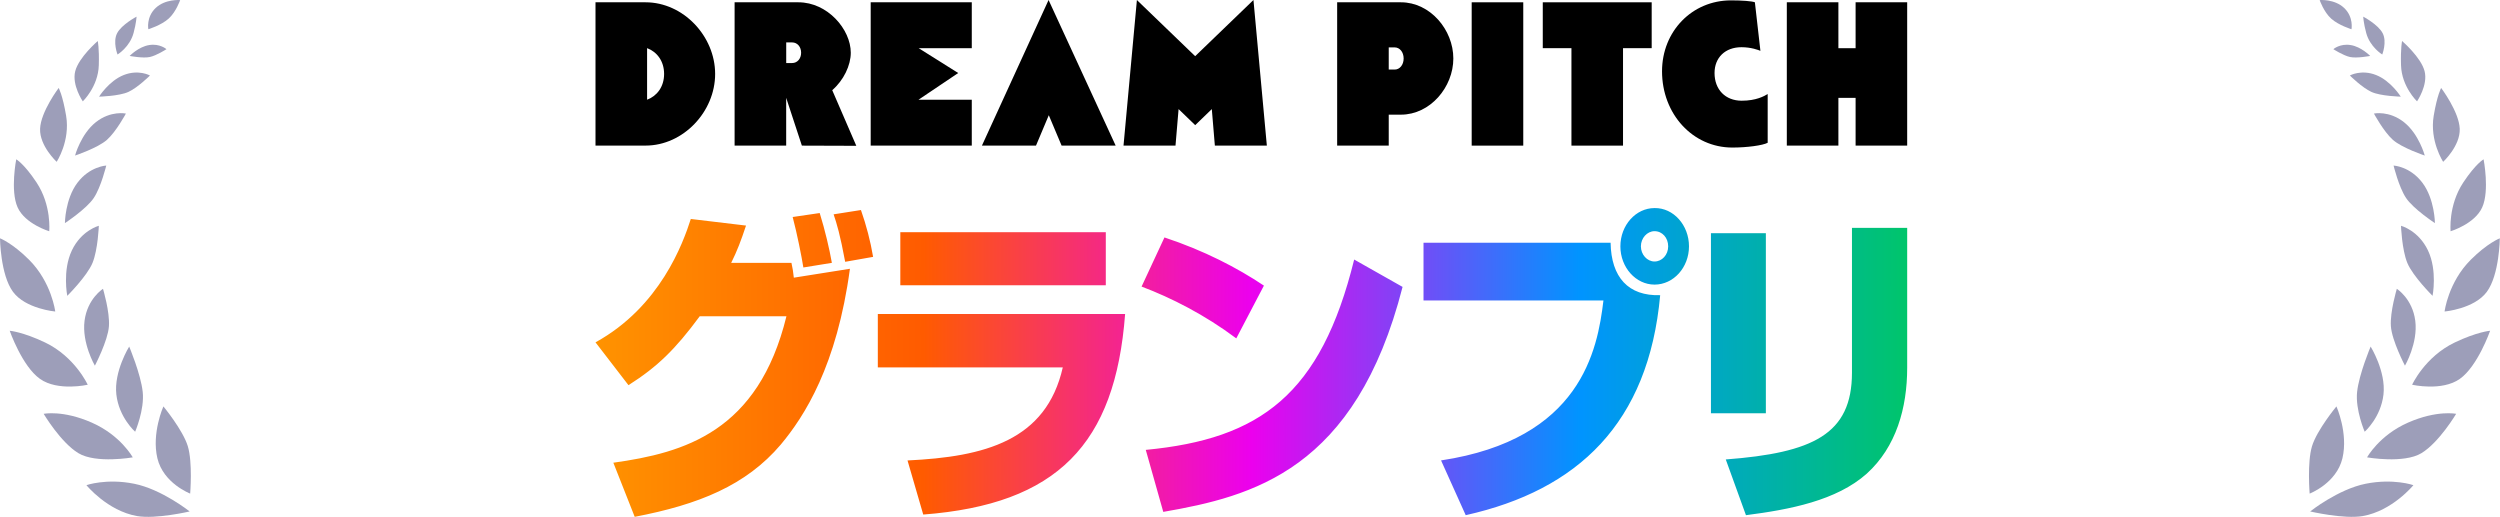 <svg width="445" height="92" viewBox="0 0 445 92" fill="none" xmlns="http://www.w3.org/2000/svg">
<g clip-path="url(#clip0_3002_959)">
<path d="M25.402 69.747C25.749 72.928 24.055 76.848 24.055 76.848C24.055 76.848 21.174 74.315 20.709 70.217C20.244 66.118 22.996 61.689 22.996 61.689C22.996 61.689 25.056 66.566 25.402 69.748V69.747Z" fill="#0C0E51" fill-opacity="0.4"/>
<path d="M12.789 44.577C14.493 40.993 17.591 40.188 17.591 40.188C17.591 40.188 17.437 44.429 16.469 46.793C15.5 49.156 11.973 52.659 11.973 52.659C11.973 52.659 11.086 48.161 12.79 44.578L12.789 44.577Z" fill="#0C0E51" fill-opacity="0.4"/>
<path d="M16.888 65.091C16.888 65.091 14.544 61.071 15.047 57.111C15.551 53.153 18.333 51.41 18.333 51.41C18.333 51.41 19.57 55.51 19.39 58.073C19.212 60.636 16.888 65.091 16.888 65.091Z" fill="#0C0E51" fill-opacity="0.4"/>
<path d="M13.774 32.542C15.968 29.614 18.913 29.467 18.913 29.467C18.913 29.467 17.997 33.282 16.689 35.242C15.381 37.203 11.555 39.715 11.555 39.715C11.555 39.715 11.577 35.471 13.772 32.542H13.774Z" fill="#0C0E51" fill-opacity="0.4"/>
<path d="M9.833 55.451C9.833 55.451 4.564 54.986 2.316 51.949C0.066 48.912 0 42.415 0 42.415C0 42.415 2.181 43.249 5.168 46.231C9.197 50.251 9.833 55.451 9.833 55.451Z" fill="#0C0E51" fill-opacity="0.4"/>
<path d="M8.762 41.163C8.762 41.163 4.463 39.876 3.13 36.9C1.798 33.924 2.891 28.359 2.891 28.359C2.891 28.359 4.273 29.109 6.513 32.494C9.211 36.573 8.762 41.164 8.762 41.164V41.163Z" fill="#0C0E51" fill-opacity="0.4"/>
<path d="M19.039 24.89C17.397 26.344 13.359 27.689 13.359 27.689C13.359 27.689 14.388 23.865 17.057 21.751C19.727 19.638 22.409 20.214 22.409 20.214C22.409 20.214 20.68 23.435 19.038 24.89H19.039Z" fill="#0C0E51" fill-opacity="0.4"/>
<path d="M7.136 22.931C7.246 19.888 10.445 15.657 10.445 15.657C10.445 15.657 11.146 16.902 11.769 20.605C12.526 25.1 10.084 28.804 10.084 28.804C10.084 28.804 7.025 25.974 7.136 22.93V22.931Z" fill="#0C0E51" fill-opacity="0.4"/>
<path d="M26.693 13.439C26.693 13.439 24.525 15.599 22.857 16.361C21.19 17.123 17.633 17.205 17.633 17.205C17.633 17.205 19.388 14.388 22.038 13.35C24.688 12.312 26.693 13.439 26.693 13.439Z" fill="#0C0E51" fill-opacity="0.4"/>
<path d="M16.339 75.225C21.496 77.498 23.628 81.411 23.628 81.411C23.628 81.411 17.101 82.569 13.95 80.662C10.799 78.756 7.773 73.662 7.773 73.662C7.773 73.662 11.181 72.953 16.339 75.226V75.225Z" fill="#0C0E51" fill-opacity="0.4"/>
<path d="M14.736 18.039C14.736 18.039 12.754 15.15 13.392 12.67C14.03 10.19 17.399 7.302 17.399 7.302C17.399 7.302 17.679 8.516 17.587 11.612C17.472 15.447 14.738 18.038 14.738 18.038L14.736 18.039Z" fill="#0C0E51" fill-opacity="0.4"/>
<path d="M28.015 81.572C26.954 77.108 29.084 72.341 29.084 72.341C29.084 72.341 32.568 76.557 33.437 79.445C34.307 82.334 33.851 87.86 33.851 87.86C33.851 87.86 29.077 86.035 28.015 81.571V81.572Z" fill="#0C0E51" fill-opacity="0.4"/>
<path d="M15.614 68.484C15.614 68.484 10.318 69.698 7.123 67.446C3.93 65.193 1.727 58.873 1.727 58.873C1.727 58.873 4.051 59.063 8.026 60.962C13.338 63.501 15.613 68.485 15.613 68.485L15.614 68.484Z" fill="#0C0E51" fill-opacity="0.4"/>
<path d="M23.869 86.103C28.805 87.092 33.759 91.04 33.759 91.04C33.759 91.04 27.734 92.443 24.39 91.857C19.108 90.93 15.383 86.358 15.383 86.358C15.383 86.358 18.931 85.115 23.869 86.104V86.103Z" fill="#0C0E51" fill-opacity="0.4"/>
<path d="M23.078 9.957C23.078 9.957 24.638 8.332 26.547 8.021C28.455 7.71 29.631 8.752 29.631 8.752C29.631 8.752 27.887 9.879 26.672 10.147C25.456 10.416 23.078 9.957 23.078 9.957Z" fill="#0C0E51" fill-opacity="0.4"/>
<path d="M26.403 5.205C26.403 5.205 25.99 3.044 27.713 1.415C29.437 -0.213 32.068 0.01 32.068 0.01C32.068 0.01 31.344 2.13 30.006 3.325C28.669 4.519 26.403 5.204 26.403 5.204V5.205Z" fill="#0C0E51" fill-opacity="0.4"/>
<path d="M20.921 9.704C20.921 9.704 20.046 7.473 20.842 5.921C21.639 4.369 24.304 2.966 24.304 2.966C24.304 2.966 24.262 4.071 23.777 5.866C23.093 8.395 20.921 9.704 20.921 9.704Z" fill="#0C0E51" fill-opacity="0.4"/>
</g>
<g clip-path="url(#clip1_3002_959)">
<path d="M419.566 69.747C419.22 72.928 420.914 76.848 420.914 76.848C420.914 76.848 423.795 74.315 424.26 70.217C424.725 66.118 421.973 61.689 421.973 61.689C421.973 61.689 419.913 66.566 419.566 69.748V69.747Z" fill="#0C0E51" fill-opacity="0.4"/>
<path d="M432.18 44.577C430.475 40.993 427.377 40.188 427.377 40.188C427.377 40.188 427.531 44.429 428.5 46.793C429.469 49.156 432.996 52.659 432.996 52.659C432.996 52.659 433.883 48.161 432.179 44.578L432.18 44.577Z" fill="#0C0E51" fill-opacity="0.4"/>
<path d="M428.081 65.091C428.081 65.091 430.425 61.071 429.921 57.111C429.418 53.153 426.635 51.41 426.635 51.41C426.635 51.41 425.399 55.51 425.578 58.073C425.757 60.636 428.081 65.091 428.081 65.091Z" fill="#0C0E51" fill-opacity="0.4"/>
<path d="M431.195 32.542C429.001 29.614 426.056 29.467 426.056 29.467C426.056 29.467 426.971 33.282 428.28 35.242C429.588 37.203 433.414 39.715 433.414 39.715C433.414 39.715 433.392 35.471 431.196 32.542H431.195Z" fill="#0C0E51" fill-opacity="0.4"/>
<path d="M435.135 55.451C435.135 55.451 440.405 54.986 442.653 51.949C444.902 48.912 444.969 42.415 444.969 42.415C444.969 42.415 442.788 43.249 439.8 46.231C435.771 50.251 435.135 55.451 435.135 55.451Z" fill="#0C0E51" fill-opacity="0.4"/>
<path d="M436.206 41.163C436.206 41.163 440.505 39.876 441.838 36.9C443.171 33.924 442.078 28.359 442.078 28.359C442.078 28.359 440.696 29.109 438.455 32.494C435.758 36.573 436.206 41.164 436.206 41.164V41.163Z" fill="#0C0E51" fill-opacity="0.4"/>
<path d="M425.93 24.89C427.571 26.344 431.609 27.689 431.609 27.689C431.609 27.689 430.58 23.865 427.911 21.751C425.242 19.638 422.56 20.214 422.56 20.214C422.56 20.214 424.289 23.435 425.931 24.89H425.93Z" fill="#0C0E51" fill-opacity="0.4"/>
<path d="M437.833 22.931C437.723 19.888 434.523 15.657 434.523 15.657C434.523 15.657 433.823 16.902 433.199 20.605C432.443 25.1 434.885 28.804 434.885 28.804C434.885 28.804 437.943 25.974 437.833 22.93V22.931Z" fill="#0C0E51" fill-opacity="0.4"/>
<path d="M418.276 13.439C418.276 13.439 420.444 15.599 422.111 16.361C423.779 17.123 427.336 17.205 427.336 17.205C427.336 17.205 425.581 14.388 422.931 13.35C420.281 12.312 418.276 13.439 418.276 13.439Z" fill="#0C0E51" fill-opacity="0.4"/>
<path d="M428.63 75.225C423.473 77.498 421.34 81.411 421.34 81.411C421.34 81.411 427.867 82.569 431.018 80.662C434.169 78.756 437.195 73.662 437.195 73.662C437.195 73.662 433.788 72.953 428.63 75.226V75.225Z" fill="#0C0E51" fill-opacity="0.4"/>
<path d="M430.232 18.039C430.232 18.039 432.215 15.15 431.576 12.67C430.938 10.19 427.57 7.302 427.57 7.302C427.57 7.302 427.29 8.516 427.382 11.612C427.497 15.447 430.231 18.038 430.231 18.038L430.232 18.039Z" fill="#0C0E51" fill-opacity="0.4"/>
<path d="M416.953 81.572C418.015 77.108 415.885 72.341 415.885 72.341C415.885 72.341 412.401 76.557 411.532 79.445C410.662 82.334 411.118 87.86 411.118 87.86C411.118 87.86 415.892 86.035 416.953 81.571V81.572Z" fill="#0C0E51" fill-opacity="0.4"/>
<path d="M429.355 68.484C429.355 68.484 434.651 69.698 437.845 67.446C441.039 65.193 443.242 58.873 443.242 58.873C443.242 58.873 440.918 59.063 436.943 60.962C431.631 63.501 429.356 68.485 429.356 68.485L429.355 68.484Z" fill="#0C0E51" fill-opacity="0.4"/>
<path d="M421.1 86.103C416.164 87.092 411.209 91.04 411.209 91.04C411.209 91.04 417.234 92.443 420.579 91.857C425.861 90.93 429.586 86.358 429.586 86.358C429.586 86.358 426.038 85.115 421.1 86.104V86.103Z" fill="#0C0E51" fill-opacity="0.4"/>
<path d="M421.891 9.957C421.891 9.957 420.33 8.332 418.422 8.021C416.514 7.71 415.338 8.752 415.338 8.752C415.338 8.752 417.081 9.879 418.297 10.147C419.513 10.416 421.891 9.957 421.891 9.957Z" fill="#0C0E51" fill-opacity="0.4"/>
<path d="M418.566 5.205C418.566 5.205 418.979 3.044 417.256 1.415C415.532 -0.213 412.901 0.01 412.901 0.01C412.901 0.01 413.625 2.13 414.962 3.325C416.3 4.519 418.566 5.204 418.566 5.204V5.205Z" fill="#0C0E51" fill-opacity="0.4"/>
<path d="M424.04 9.704C424.04 9.704 424.915 7.473 424.119 5.921C423.322 4.369 420.657 2.966 420.657 2.966C420.657 2.966 420.699 4.071 421.184 5.866C421.868 8.395 424.04 9.704 424.04 9.704Z" fill="#0C0E51" fill-opacity="0.4"/>
</g>
<g clip-path="url(#clip2_3002_959)">
<path d="M106 0.409H114.911C121.611 0.409 127.294 6.429 127.294 13.162C127.294 19.894 121.611 25.914 114.911 25.914H106V0.409ZM118.211 13.162C118.211 10.851 116.917 9.214 115.182 8.568V17.749C116.917 17.102 118.211 15.472 118.211 13.155V13.162Z" fill="black"/>
<path d="M142.732 25.914L139.94 17.413V25.914H130.759V0.409H142.119C147.32 0.409 151.439 5.241 151.439 9.386C151.439 11.63 150.178 14.284 148.138 16.053L152.422 25.954L142.726 25.921L142.732 25.914ZM142.6 9.386C142.6 8.33 141.921 7.551 141.003 7.551H139.947V11.221H141.003C141.921 11.221 142.6 10.442 142.6 9.386Z" fill="black"/>
<path d="M154.983 0.409H172.977V8.574H163.518L170.561 12.997L163.485 17.756H172.977V25.921H154.983V0.409Z" fill="black"/>
<path d="M186.647 0L198.587 25.914H188.963L186.686 20.508L184.409 25.914H174.785L186.647 0Z" fill="black"/>
<path d="M202.363 0L212.739 10L223.115 0L225.498 25.914H216.244L215.702 19.419L212.745 22.277L209.788 19.419L209.24 25.914H199.986L202.369 0L202.363 0Z" fill="black"/>
<path d="M238.014 0.409H249.373C254.575 0.409 258.694 5.307 258.694 10.409C258.694 15.511 254.575 20.409 249.373 20.409H247.195V25.921H238.014V0.409ZM248.251 12.383C249.169 12.383 249.849 11.531 249.849 10.409C249.849 9.287 249.169 8.436 248.251 8.436H247.195V12.383H248.251Z" fill="black"/>
<path d="M261.96 0.409H271.141V25.921H261.96V0.409Z" fill="black"/>
<path d="M279.717 8.574H274.614V0.409H294V8.574H288.898V25.921H279.717V8.574Z" fill="black"/>
<path d="M295.842 12.686C295.842 5.577 301.182 0.066 308.119 0.066C310.093 0.066 311.895 0.205 312.37 0.409L313.353 9.049C313.017 8.911 311.723 8.403 309.987 8.403C307.096 8.403 305.188 10.238 305.188 12.997C305.188 15.954 307.129 17.927 310.02 17.927C312.607 17.927 314.033 17.109 314.647 16.739V25.413C313.763 25.888 310.971 26.264 308.357 26.264C301.314 26.264 295.842 20.31 295.842 12.693V12.686Z" fill="black"/>
<path d="M318.053 0.409H327.234V8.574H330.297V0.409H339.478V25.921H330.297V17.419H327.234V25.921H318.053V0.409Z" fill="black"/>
<path d="M106 60.938C117.518 54.594 121.591 43.261 122.964 38.977L132.792 40.152C131.894 42.852 131.208 44.673 130.152 46.786H140.878C141.089 47.782 141.195 48.37 141.3 49.426L151.287 47.842C148.964 65.103 143.201 74.086 138.977 79.135C132.792 86.416 124.337 89.822 112.977 91.994L109.175 82.363C121.809 80.601 134.964 76.845 139.987 56.291H124.554C120.218 62.165 117.05 65.274 111.868 68.561L106 60.938ZM142.997 47.611C142.68 45.617 141.888 41.624 141.096 38.627L145.908 37.921C146.858 40.971 147.65 44.376 148.073 46.786L142.997 47.611ZM150.442 46.607C149.545 41.796 148.964 39.855 148.383 38.152L153.248 37.386C154.198 40.086 154.937 42.904 155.413 45.723L150.442 46.601V46.607ZM200.271 55.888C198.528 79.083 188.172 89.769 164.337 91.591L161.538 81.961C175.281 81.314 186.218 78.436 189.175 65.4H156.251V55.888H200.271ZM196.832 41.327V50.779H160.257V41.327H196.832ZM220.059 60.231C214.403 56 208.488 53.01 203.201 51.01L207.274 42.264C214.356 44.614 220.224 47.663 224.977 50.839L220.059 60.231ZM203.941 80.079C224.337 78.139 235.122 70.211 241.043 46.198L249.657 51.069C241.307 83.716 222.917 88.357 207.063 91.116L203.947 80.079H203.941ZM286.686 43.208C286.792 49.373 289.855 52.72 295.512 52.541C293.452 75.327 280.871 87.241 260.898 91.703L256.508 81.954C281.399 78.198 284.356 62.343 285.413 53.479H253.386V43.202H286.68L286.686 43.208ZM294.508 50.66C291.182 50.66 288.429 47.611 288.429 43.848C288.429 40.086 291.175 37.036 294.508 37.036C297.888 36.977 300.64 40.093 300.64 43.848C300.64 47.604 297.894 50.66 294.508 50.66ZM294.508 41.149C293.188 41.149 292.079 42.383 292.079 43.848C292.079 45.314 293.188 46.548 294.508 46.548C295.828 46.548 296.937 45.373 296.937 43.848C296.937 42.324 295.881 41.149 294.508 41.149ZM314.323 73.564H304.548V41.505H314.323V73.564ZM339.479 65.459C339.479 72.621 337.525 79.551 332.29 84.304C326.898 89.116 318.548 90.706 310.779 91.703L307.188 81.782C322.673 80.607 329.65 77.32 329.65 66.337V40.561H339.479V65.459Z" fill="url(#paint0_linear_3002_959)"/>
</g>
<defs>
<linearGradient id="paint0_linear_3002_959" x1="106" y1="64.515" x2="339.479" y2="64.515" gradientUnits="userSpaceOnUse">
<stop stop-color="#FF9300"/>
<stop offset="0.25" stop-color="#FF5B00"/>
<stop offset="0.5" stop-color="#EC00EE"/>
<stop offset="0.75" stop-color="#0094FF"/>
<stop offset="1" stop-color="#00C56B"/>
</linearGradient>
<clipPath id="clip0_3002_959">
<rect width="33.969" height="92" fill="white"/>
</clipPath>
<clipPath id="clip1_3002_959">
<rect width="33.969" height="92" fill="white" transform="matrix(-1 0 0 1 444.969 0)"/>
</clipPath>
<clipPath id="clip2_3002_959">
<rect width="233.479" height="92" fill="white" transform="translate(106)"/>
</clipPath>
</defs>
</svg>
